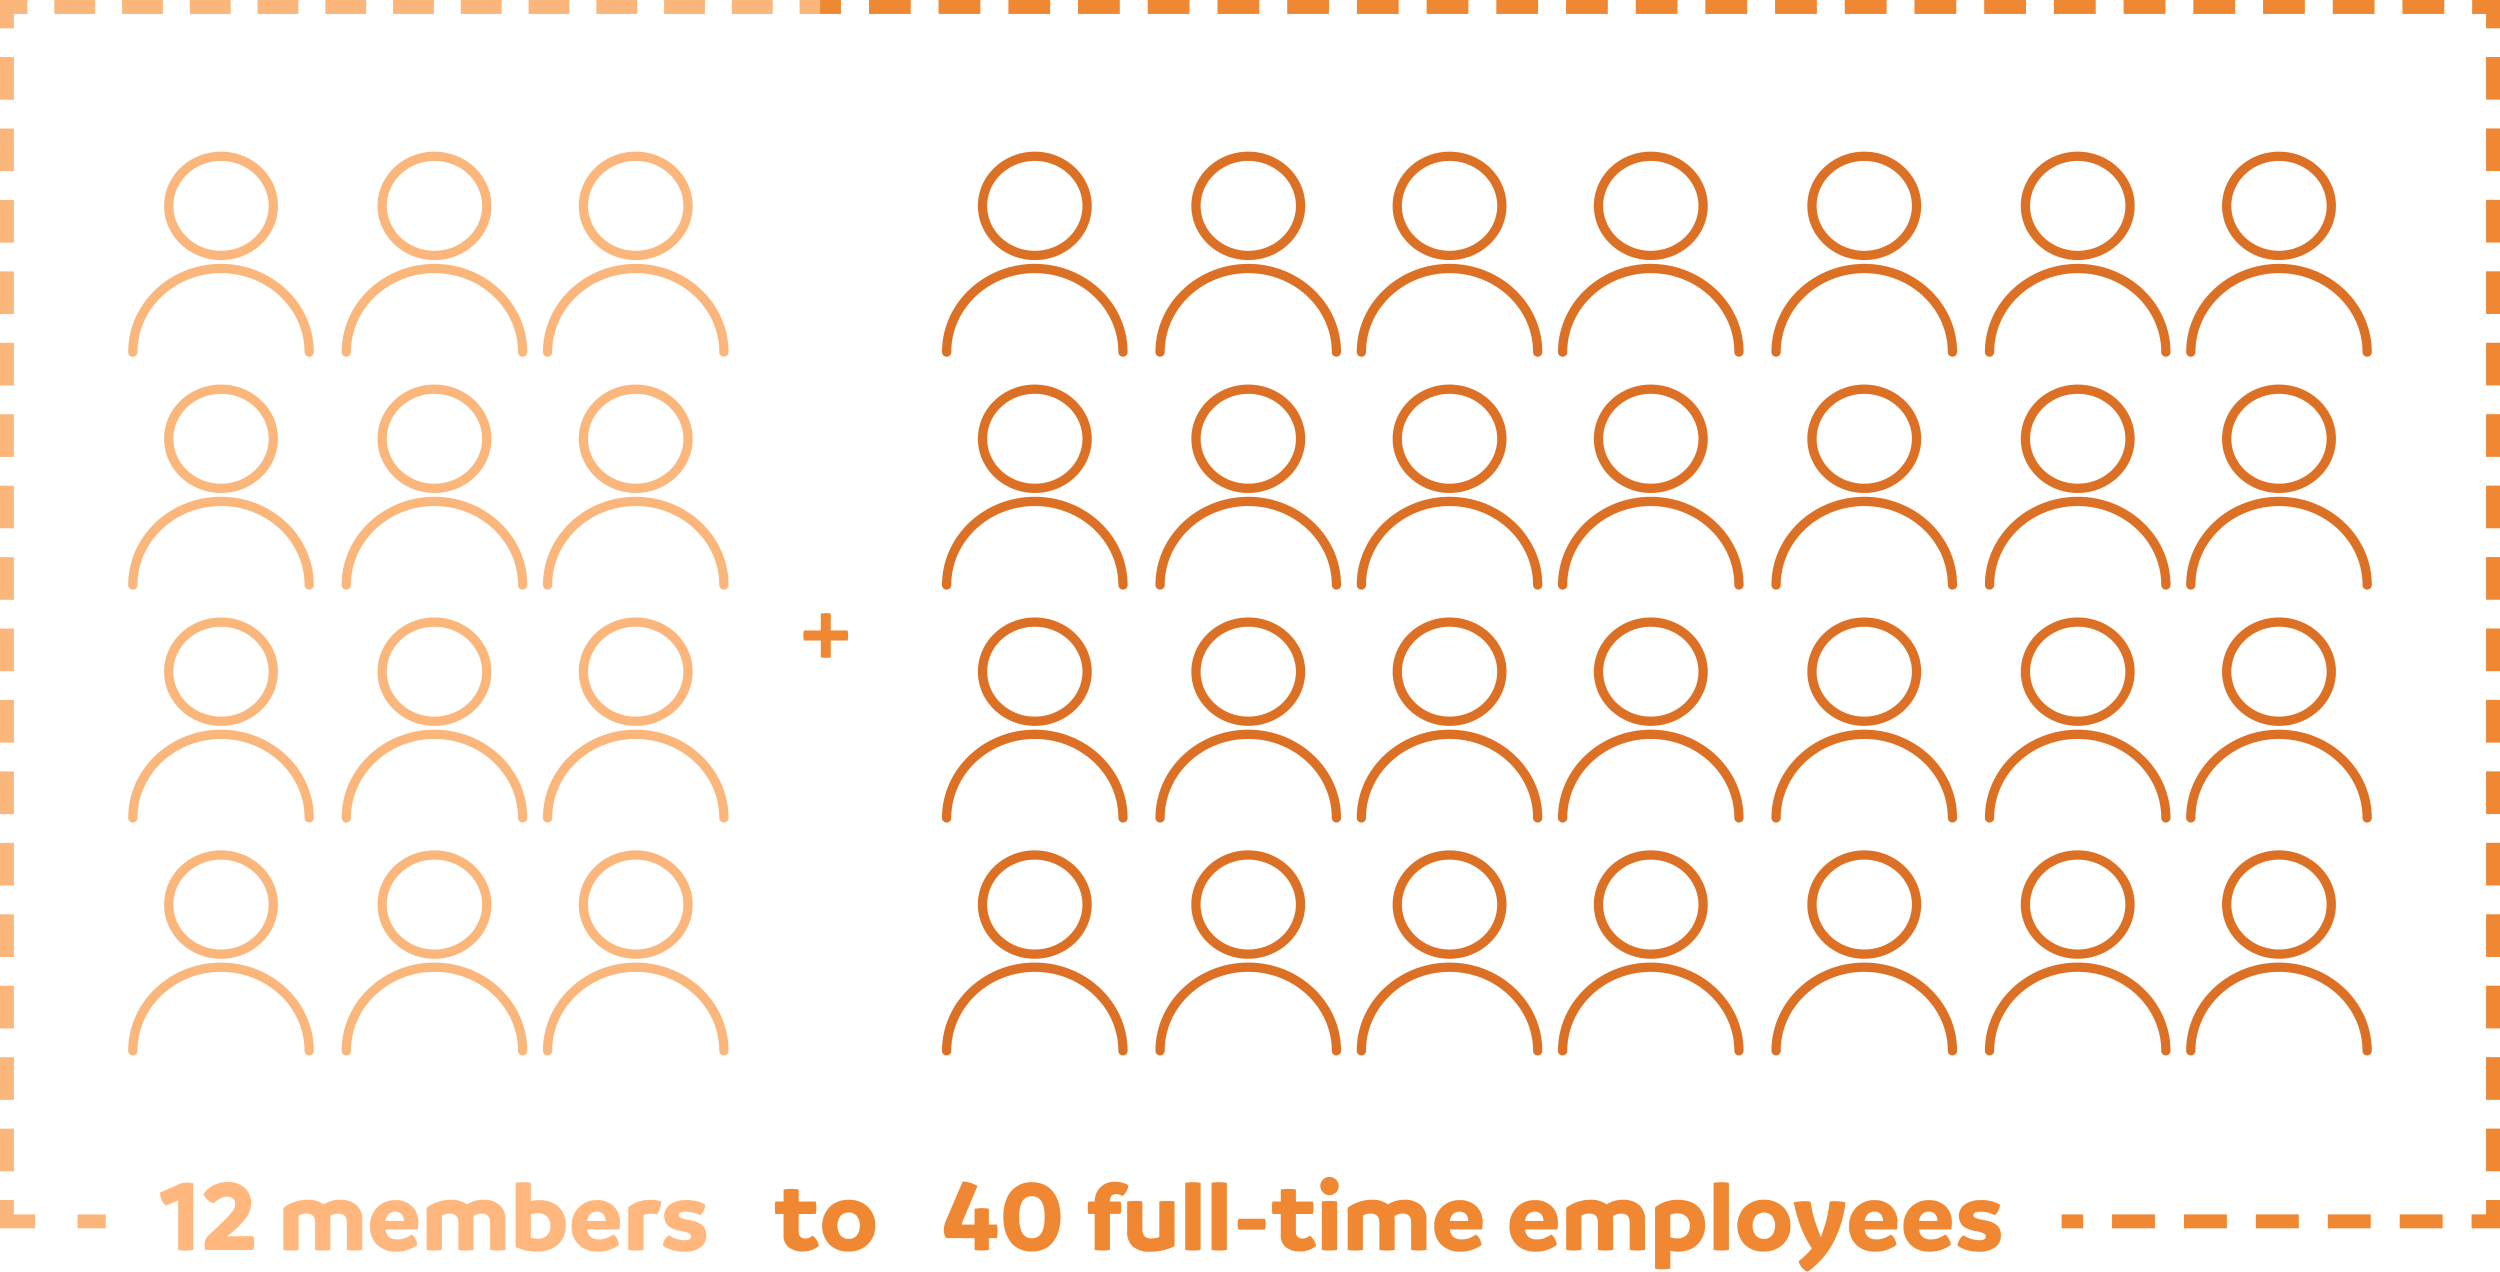 <svg id="Group_1232" data-name="Group 1232" xmlns="http://www.w3.org/2000/svg" xmlns:xlink="http://www.w3.org/1999/xlink" width="563.058" height="286.429" viewBox="0 0 563.058 286.429">
  <defs>
    <clipPath id="clip-path">
      <rect id="Rectangle_444" data-name="Rectangle 444" width="563.058" height="286.429" fill="none"/>
    </clipPath>
  </defs>
  <g id="Group_1231" data-name="Group 1231" clip-path="url(#clip-path)">
    <path id="Path_2246" data-name="Path 2246" d="M22.88,123.859a6.137,6.137,0,0,1,1.359.146v15.01a11.011,11.011,0,0,1-1.729.157,10.73,10.73,0,0,1-1.673-.157V127.867l-2.83,1.168a4.448,4.448,0,0,1-.875-1.292,3.9,3.9,0,0,1-.37-1.628l4.737-2.11a6.525,6.525,0,0,1,1.381-.146" transform="translate(19.284 142.495)" fill="#ffb77d"/>
    <path id="Path_2247" data-name="Path 2247" d="M32.506,135.99a4.632,4.632,0,0,1,.224,1.516,4.865,4.865,0,0,1-.224,1.583H21.672a5.708,5.708,0,0,1-.135-1.146,2.912,2.912,0,0,1,1.034-2.256q2.671-2.481,3.879-3.733a12.814,12.814,0,0,0,1.593-1.89,2.461,2.461,0,0,0,.387-1.282,1.643,1.643,0,0,0-.467-1.245,1.807,1.807,0,0,0-1.307-.449,3.261,3.261,0,0,0-1.593.387,7.582,7.582,0,0,0-1.482,1.105,3.393,3.393,0,0,1-2.258-2.088,6.017,6.017,0,0,1,2.234-1.953,6.835,6.835,0,0,1,3.221-.742,5.493,5.493,0,0,1,3.778,1.292,4.552,4.552,0,0,1,1.467,3.6,5.515,5.515,0,0,1-1.254,3.329,21.614,21.614,0,0,1-3.7,3.645l-.594.415.718-.069Z" transform="translate(24.532 142.424)" fill="#ffb77d"/>
    <path id="Path_2248" data-name="Path 2248" d="M42.376,125.655a5.313,5.313,0,0,1,3.772,1.213,4.194,4.194,0,0,1,1.29,3.211v6.871a11.146,11.146,0,0,1-1.729.133,10.978,10.978,0,0,1-1.727-.133v-6.118q0-2.068-1.931-2.067a3.4,3.4,0,0,0-1.843.572c.039.428.058.673.058.742v6.871a11.194,11.194,0,0,1-1.731.133,10.571,10.571,0,0,1-1.705-.133v-6.118q0-2.068-1.955-2.067a3.281,3.281,0,0,0-1.761.46v7.724a11.025,11.025,0,0,1-1.729.133,10.874,10.874,0,0,1-1.707-.133v-9.475a8.106,8.106,0,0,1,2.258-1.241,8.824,8.824,0,0,1,3.267-.578,5.7,5.7,0,0,1,3.559,1.043,6.674,6.674,0,0,1,3.615-1.043" transform="translate(34.143 144.561)" fill="#ffb77d"/>
    <path id="Path_2249" data-name="Path 2249" d="M49.631,130.7a9.737,9.737,0,0,1-.114,1.606H42.255a2.5,2.5,0,0,0,.8,1.69,2.873,2.873,0,0,0,1.882.544,4.553,4.553,0,0,0,1.677-.292,8.562,8.562,0,0,0,1.544-.809,3.162,3.162,0,0,1,.847,1.034,3.511,3.511,0,0,1,.4,1.29A7.71,7.71,0,0,1,44.58,137.3a5.866,5.866,0,0,1-4.211-1.531,5.534,5.534,0,0,1-1.617-4.217,5.762,5.762,0,0,1,1.617-4.215,5.485,5.485,0,0,1,4.086-1.645,5.2,5.2,0,0,1,3.75,1.366,4.8,4.8,0,0,1,1.426,3.641m-7.376-.325h4.131a2.284,2.284,0,0,0-.46-1.46,1.852,1.852,0,0,0-1.447-.628,2.085,2.085,0,0,0-1.527.561,2.5,2.5,0,0,0-.7,1.527" transform="translate(44.583 144.604)" fill="#ffb77d"/>
    <path id="Path_2250" data-name="Path 2250" d="M57.38,125.655a5.313,5.313,0,0,1,3.772,1.213,4.194,4.194,0,0,1,1.29,3.211v6.871a11.146,11.146,0,0,1-1.729.133,10.978,10.978,0,0,1-1.727-.133v-6.118q0-2.068-1.931-2.067a3.4,3.4,0,0,0-1.843.572c.039.428.058.673.058.742v6.871a11.194,11.194,0,0,1-1.731.133,10.571,10.571,0,0,1-1.705-.133v-6.118q0-2.068-1.955-2.067a3.281,3.281,0,0,0-1.761.46v7.724a11.025,11.025,0,0,1-1.729.133,10.874,10.874,0,0,1-1.707-.133v-9.475a8.106,8.106,0,0,1,2.258-1.241,8.824,8.824,0,0,1,3.267-.578,5.7,5.7,0,0,1,3.559,1.043,6.674,6.674,0,0,1,3.615-1.043" transform="translate(51.405 144.561)" fill="#ffb77d"/>
    <path id="Path_2251" data-name="Path 2251" d="M59.3,127.848a7.19,7.19,0,0,1,3.077.628A4.907,4.907,0,0,1,64.5,130.4a5.8,5.8,0,0,1,.791,3.1,5.6,5.6,0,0,1-1.74,4.35,6.723,6.723,0,0,1-4.716,1.589A10.3,10.3,0,0,1,54,138.379V123.953a9.026,9.026,0,0,1,1.705-.135,9.139,9.139,0,0,1,1.729.135v4.163a5.869,5.869,0,0,1,1.864-.269m-.237,8.69a2.689,2.689,0,0,0,2.049-.774,2.956,2.956,0,0,0,.735-2.122,2.905,2.905,0,0,0-.735-2.06,2.66,2.66,0,0,0-2.049-.791,4.834,4.834,0,0,0-1.628.271v5.219a5.63,5.63,0,0,0,1.628.258" transform="translate(62.126 142.448)" fill="#ffb77d"/>
    <path id="Path_2252" data-name="Path 2252" d="M70.748,130.7a10,10,0,0,1-.112,1.606H63.374a2.484,2.484,0,0,0,.8,1.69,2.873,2.873,0,0,0,1.882.544,4.561,4.561,0,0,0,1.677-.292,8.547,8.547,0,0,0,1.542-.809,3.168,3.168,0,0,1,.849,1.034,3.552,3.552,0,0,1,.4,1.29A7.719,7.719,0,0,1,65.7,137.3a5.866,5.866,0,0,1-4.211-1.531,5.536,5.536,0,0,1-1.619-4.217,5.763,5.763,0,0,1,1.619-4.215,5.484,5.484,0,0,1,4.084-1.645,5.2,5.2,0,0,1,3.753,1.366,4.8,4.8,0,0,1,1.424,3.641m-7.374-.325h4.131a2.3,2.3,0,0,0-.46-1.46,1.852,1.852,0,0,0-1.447-.628,2.081,2.081,0,0,0-1.527.561,2.489,2.489,0,0,0-.7,1.527" transform="translate(68.877 144.604)" fill="#ffb77d"/>
    <path id="Path_2253" data-name="Path 2253" d="M70.662,125.666a8.544,8.544,0,0,1,2.525.325,4.788,4.788,0,0,1-.963,2.965,5.049,5.049,0,0,0-1.314-.157,3.823,3.823,0,0,0-1.673.325v7.815a10.754,10.754,0,0,1-1.729.133,10.877,10.877,0,0,1-1.707-.133V127.35a6.935,6.935,0,0,1,1.993-1.168,7.531,7.531,0,0,1,2.869-.516" transform="translate(75.7 144.574)" fill="#ffb77d"/>
    <path id="Path_2254" data-name="Path 2254" d="M74.254,137.3a9.21,9.21,0,0,1-2.931-.421,5.865,5.865,0,0,1-1.9-.959,3.154,3.154,0,0,1,1.359-2.3,6.708,6.708,0,0,0,3.591,1.1c.944,0,1.415-.286,1.415-.865a.779.779,0,0,0-.51-.695,7.785,7.785,0,0,0-1.847-.505c-.413-.084-.772-.17-1.077-.264a6.27,6.27,0,0,1-.983-.4,3.093,3.093,0,0,1-.854-.611,2.762,2.762,0,0,1-.551-.9,3.346,3.346,0,0,1-.219-1.245,2.994,2.994,0,0,1,1.348-2.593,5.885,5.885,0,0,1,3.458-.944,8.245,8.245,0,0,1,4.434,1.011,3.421,3.421,0,0,1-1.189,2.391,6.772,6.772,0,0,0-1.467-.574,6.523,6.523,0,0,0-1.733-.234q-1.584,0-1.583.785a.663.663,0,0,0,.443.617,8.163,8.163,0,0,0,1.757.46,11.346,11.346,0,0,1,1.548.372,5.267,5.267,0,0,1,1.241.6,2.438,2.438,0,0,1,.892,1,3.338,3.338,0,0,1,.3,1.475,3.238,3.238,0,0,1-1.29,2.718,5.92,5.92,0,0,1-3.66.987" transform="translate(79.872 144.604)" fill="#ffb77d"/>
    <path id="Path_2255" data-name="Path 2255" d="M89.625,135.043a2.9,2.9,0,0,1,.927.983,3.266,3.266,0,0,1,.5,1.363,5.572,5.572,0,0,1-3.535,1.224,5.135,5.135,0,0,1-3.2-.91,3.312,3.312,0,0,1-1.2-2.817V130.17H81.262a8.85,8.85,0,0,1,0-2.806h1.862v-2.705a11.823,11.823,0,0,1,1.742-.146,9.911,9.911,0,0,1,1.66.146v2.705h3.817a6.781,6.781,0,0,1,.157,1.359,8,8,0,0,1-.157,1.447H86.526v3.862a1.729,1.729,0,0,0,.394,1.28,1.64,1.64,0,0,0,1.189.383,2.285,2.285,0,0,0,1.516-.652" transform="translate(93.36 143.246)" fill="#f08732"/>
    <path id="Path_2256" data-name="Path 2256" d="M92.065,137.32a6,6,0,0,1-4.305-1.572,6.206,6.206,0,0,1,.034-8.477,5.983,5.983,0,0,1,4.316-1.615,5.92,5.92,0,0,1,4.288,1.6,5.636,5.636,0,0,1,1.662,4.245,5.553,5.553,0,0,1-1.684,4.2,5.988,5.988,0,0,1-4.312,1.611m-1.847-3.66a2.316,2.316,0,0,0,1.871.809,2.28,2.28,0,0,0,1.856-.809,3.837,3.837,0,0,0,0-4.329,2.288,2.288,0,0,0-1.856-.8,2.316,2.316,0,0,0-1.871.809,3.786,3.786,0,0,0,0,4.322" transform="translate(99.059 144.562)" fill="#f08732"/>
    <path id="Path_2257" data-name="Path 2257" d="M94.238,69.246a6.787,6.787,0,0,1-.125,1.133H90.32v3.8a6.7,6.7,0,0,1-1.123.112,6.537,6.537,0,0,1-1.123-.112v-3.8H84.258a5.162,5.162,0,0,1,0-2.256h3.817v-3.8a5.691,5.691,0,0,1,2.245,0v3.8h3.793a6.772,6.772,0,0,1,.125,1.123" transform="translate(96.792 73.878)" fill="#f08732"/>
    <path id="Path_2258" data-name="Path 2258" d="M110.952,134.949a7.48,7.48,0,0,1-.157,1.561H109v2.649a8.893,8.893,0,0,1-1.514.135,11,11,0,0,1-1.707-.135V136.51H99.389a3.327,3.327,0,0,1-.544-1.826,6.2,6.2,0,0,1,.544-2.26l3.727-8.69a7.427,7.427,0,0,1,3.312,1.032l-3.267,7.77a2.619,2.619,0,0,0-.258.92h2.873V129.9a11.162,11.162,0,0,1,1.707-.146A8.714,8.714,0,0,1,109,129.9v3.559h1.821a8.357,8.357,0,0,1,.133,1.492" transform="translate(113.717 142.351)" fill="#f08732"/>
    <path id="Path_2259" data-name="Path 2259" d="M111.514,139.436a6.519,6.519,0,0,1-2.824-.589,5.294,5.294,0,0,1-2.021-1.645,7.685,7.685,0,0,1-1.185-2.475,11.4,11.4,0,0,1-.4-3.116,10.532,10.532,0,0,1,.714-4.019,5.888,5.888,0,0,1,5.72-3.774,6.407,6.407,0,0,1,2.824.6,5.393,5.393,0,0,1,2.026,1.667,7.712,7.712,0,0,1,1.191,2.471,11.79,11.79,0,0,1-.013,6.17,7.6,7.6,0,0,1-1.211,2.475,5.435,5.435,0,0,1-2.034,1.645,6.4,6.4,0,0,1-2.783.589m0-2.987q2.874,0,2.873-4.839,0-4.639-2.873-4.636t-2.873,4.636q0,4.838,2.873,4.839" transform="translate(120.891 142.447)" fill="#f08732"/>
    <path id="Path_2260" data-name="Path 2260" d="M120.109,123.776a5.344,5.344,0,0,1,2.963.785,3.163,3.163,0,0,1-.443,1.366,3.356,3.356,0,0,1-.892,1.049,2.364,2.364,0,0,0-1.391-.417c-.953,0-1.426.505-1.426,1.518v.133h2.391a7.12,7.12,0,0,1,.157,1.4,6.682,6.682,0,0,1-.157,1.381H118.92v8.116a10.459,10.459,0,0,1-1.684.136,11.728,11.728,0,0,1-1.753-.136V131h-1.426a6.487,6.487,0,0,1-.133-1.359,7.283,7.283,0,0,1,.133-1.426H115.5a4.285,4.285,0,0,1,4.6-4.434" transform="translate(131.065 142.4)" fill="#f08732"/>
    <path id="Path_2261" data-name="Path 2261" d="M127,125.776a9.343,9.343,0,0,1,1.729.133v10.028a10.222,10.222,0,0,1-2.273.875,11.912,11.912,0,0,1-3.161.391,5.75,5.75,0,0,1-3.974-1.161,4.215,4.215,0,0,1-1.269-3.273v-6.86a9.359,9.359,0,0,1,1.729-.133,8.937,8.937,0,0,1,1.7.133v6.1a2.551,2.551,0,0,0,.454,1.69,2.111,2.111,0,0,0,1.645.523,4.047,4.047,0,0,0,1.718-.348v-7.961a9.2,9.2,0,0,1,1.705-.133" transform="translate(135.81 144.701)" fill="#f08732"/>
    <path id="Path_2262" data-name="Path 2262" d="M125.876,139.2a11.774,11.774,0,0,1-1.74-.133V123.953a8.257,8.257,0,0,1,1.673-.135,9.753,9.753,0,0,1,1.772.135v15.111a10.274,10.274,0,0,1-1.705.133" transform="translate(142.814 142.448)" fill="#f08732"/>
    <path id="Path_2263" data-name="Path 2263" d="M128.632,139.2a11.775,11.775,0,0,1-1.74-.133V123.953a8.257,8.257,0,0,1,1.673-.135,9.754,9.754,0,0,1,1.772.135v15.111a10.274,10.274,0,0,1-1.705.133" transform="translate(145.984 142.448)" fill="#f08732"/>
    <path id="Path_2264" data-name="Path 2264" d="M129.813,130.1a3.305,3.305,0,0,1-.191-1.189,3.941,3.941,0,0,1,.191-1.269h5.972a4.264,4.264,0,0,1,.168,1.245,4.144,4.144,0,0,1-.168,1.213Z" transform="translate(149.125 146.851)" fill="#f08732"/>
    <path id="Path_2265" data-name="Path 2265" d="M141.7,135.043a2.914,2.914,0,0,1,.927.983,3.3,3.3,0,0,1,.5,1.363,5.572,5.572,0,0,1-3.535,1.224,5.127,5.127,0,0,1-3.2-.91,3.307,3.307,0,0,1-1.2-2.817V130.17h-1.864a8.852,8.852,0,0,1,0-2.806H135.2v-2.705a11.82,11.82,0,0,1,1.74-.146,9.936,9.936,0,0,1,1.662.146v2.705h3.817a6.776,6.776,0,0,1,.157,1.359,8,8,0,0,1-.157,1.447H138.6v3.862a1.729,1.729,0,0,0,.391,1.28,1.646,1.646,0,0,0,1.191.383,2.293,2.293,0,0,0,1.516-.652" transform="translate(153.263 143.246)" fill="#f08732"/>
    <path id="Path_2266" data-name="Path 2266" d="M141.805,126.761a2.067,2.067,0,0,1-3.522-1.452,1.961,1.961,0,0,1,.6-1.443,2.069,2.069,0,0,1,2.918,0,1.935,1.935,0,0,1,.619,1.443,1.97,1.97,0,0,1-.619,1.452m-1.48,13.075a11.211,11.211,0,0,1-1.7-.133V128.8a8.937,8.937,0,0,1,1.7-.133,9.725,9.725,0,0,1,1.729.133v10.9a11,11,0,0,1-1.729.133" transform="translate(159.089 141.811)" fill="#f08732"/>
    <path id="Path_2267" data-name="Path 2267" d="M153.839,125.655a5.319,5.319,0,0,1,3.774,1.213,4.2,4.2,0,0,1,1.288,3.211v6.871a11.118,11.118,0,0,1-1.727.133,11.005,11.005,0,0,1-1.729-.133v-6.118q0-2.068-1.931-2.067a3.392,3.392,0,0,0-1.841.572c.037.428.056.673.056.742v6.871a11.166,11.166,0,0,1-1.729.133,10.6,10.6,0,0,1-1.707-.133v-6.118q0-2.068-1.953-2.067a3.289,3.289,0,0,0-1.763.46v7.724a10.978,10.978,0,0,1-1.727.133,10.853,10.853,0,0,1-1.707-.133v-9.475a8.074,8.074,0,0,1,2.258-1.241,8.8,8.8,0,0,1,3.264-.578,5.686,5.686,0,0,1,3.559,1.043,6.679,6.679,0,0,1,3.615-1.043" transform="translate(162.38 144.561)" fill="#f08732"/>
    <path id="Path_2268" data-name="Path 2268" d="M161.1,130.7a9.982,9.982,0,0,1-.114,1.606h-7.264a2.513,2.513,0,0,0,.8,1.69,2.867,2.867,0,0,0,1.88.544,4.545,4.545,0,0,0,1.677-.292,8.563,8.563,0,0,0,1.544-.809,3.2,3.2,0,0,1,.849,1.034,3.548,3.548,0,0,1,.4,1.29,7.706,7.706,0,0,1-4.828,1.538,5.869,5.869,0,0,1-4.211-1.531,5.534,5.534,0,0,1-1.617-4.217,5.762,5.762,0,0,1,1.617-4.215,5.489,5.489,0,0,1,4.086-1.645,5.207,5.207,0,0,1,3.753,1.366A4.808,4.808,0,0,1,161.1,130.7m-7.378-.325h4.133a2.284,2.284,0,0,0-.46-1.46,1.861,1.861,0,0,0-1.449-.628,2.088,2.088,0,0,0-1.527.561,2.513,2.513,0,0,0-.7,1.527" transform="translate(172.818 144.604)" fill="#f08732"/>
    <path id="Path_2269" data-name="Path 2269" d="M168.981,130.7a9.979,9.979,0,0,1-.114,1.606H161.6a2.513,2.513,0,0,0,.8,1.69,2.867,2.867,0,0,0,1.88.544,4.545,4.545,0,0,0,1.677-.292,8.561,8.561,0,0,0,1.544-.809,3.2,3.2,0,0,1,.849,1.034,3.548,3.548,0,0,1,.4,1.29,7.706,7.706,0,0,1-4.828,1.538,5.869,5.869,0,0,1-4.211-1.531,5.534,5.534,0,0,1-1.617-4.217,5.762,5.762,0,0,1,1.617-4.215,5.489,5.489,0,0,1,4.086-1.645,5.206,5.206,0,0,1,3.753,1.366,4.808,4.808,0,0,1,1.426,3.641m-7.378-.325h4.133a2.284,2.284,0,0,0-.46-1.46,1.86,1.86,0,0,0-1.449-.628,2.088,2.088,0,0,0-1.527.561,2.513,2.513,0,0,0-.7,1.527" transform="translate(181.888 144.604)" fill="#f08732"/>
    <path id="Path_2270" data-name="Path 2270" d="M176.727,125.655a5.319,5.319,0,0,1,3.774,1.213,4.2,4.2,0,0,1,1.288,3.211v6.871a11.118,11.118,0,0,1-1.727.133,11,11,0,0,1-1.729-.133v-6.118q0-2.068-1.931-2.067a3.392,3.392,0,0,0-1.841.572c.037.428.056.673.056.742v6.871a11.166,11.166,0,0,1-1.729.133,10.6,10.6,0,0,1-1.707-.133v-6.118q0-2.068-1.953-2.067a3.289,3.289,0,0,0-1.763.46v7.724a10.979,10.979,0,0,1-1.727.133,10.853,10.853,0,0,1-1.707-.133v-9.475a8.074,8.074,0,0,1,2.258-1.241,8.8,8.8,0,0,1,3.264-.578,5.686,5.686,0,0,1,3.559,1.043,6.679,6.679,0,0,1,3.615-1.043" transform="translate(188.711 144.561)" fill="#f08732"/>
    <path id="Path_2271" data-name="Path 2271" d="M178.56,125.655a7.66,7.66,0,0,1,2.4.359,5.593,5.593,0,0,1,1.91,1.06,4.7,4.7,0,0,1,1.277,1.815,6.56,6.56,0,0,1,.46,2.538,5.982,5.982,0,0,1-.826,3.159,5.394,5.394,0,0,1-2.17,2.06,6.409,6.409,0,0,1-2.987.7,7.563,7.563,0,0,1-1.852-.213v4.051a11.022,11.022,0,0,1-1.729.135,10.873,10.873,0,0,1-1.707-.135V127.362a8.179,8.179,0,0,1,5.221-1.707m-.2,8.7a2.7,2.7,0,0,0,2.043-.735,2.846,2.846,0,0,0,.763-2.116,2.686,2.686,0,0,0-.776-2.049,2.886,2.886,0,0,0-2.075-.735,4.074,4.074,0,0,0-1.538.292v5.064a3.885,3.885,0,0,0,1.583.28" transform="translate(199.42 144.561)" fill="#f08732"/>
    <path id="Path_2272" data-name="Path 2272" d="M181.21,139.2a11.825,11.825,0,0,1-1.742-.133V123.953a8.309,8.309,0,0,1,1.675-.135,9.8,9.8,0,0,1,1.774.135v15.111a10.32,10.32,0,0,1-1.707.133" transform="translate(206.471 142.448)" fill="#f08732"/>
    <path id="Path_2273" data-name="Path 2273" d="M187.915,137.32a6,6,0,0,1-4.305-1.572,6.206,6.206,0,0,1,.034-8.477,5.992,5.992,0,0,1,4.318-1.615,5.924,5.924,0,0,1,4.288,1.6,5.635,5.635,0,0,1,1.66,4.245,5.545,5.545,0,0,1-1.684,4.2,5.984,5.984,0,0,1-4.312,1.611m-1.845-3.66a2.312,2.312,0,0,0,1.869.809,2.281,2.281,0,0,0,1.858-.809,3.837,3.837,0,0,0,0-4.329,2.558,2.558,0,0,0-3.727.006,3.777,3.777,0,0,0,0,4.322" transform="translate(209.331 144.562)" fill="#f08732"/>
    <path id="Path_2274" data-name="Path 2274" d="M197.321,125.807a8.914,8.914,0,0,1,2.211.28,25.671,25.671,0,0,1-3.424,10.206,19.035,19.035,0,0,1-5.107,5.4,2.789,2.789,0,0,1-1.269-.91,4.278,4.278,0,0,1-.776-1.458,15.829,15.829,0,0,0,2.987-2.9,25.8,25.8,0,0,1-2.5-4.834,38.741,38.741,0,0,1-1.587-5.529,12.282,12.282,0,0,1,3.783-.191,31.467,31.467,0,0,0,2.122,7.432c.043.105.09.23.133.372s.075.232.09.269a3.743,3.743,0,0,1,.191-.641,29.089,29.089,0,0,0,1.785-7.432,13.1,13.1,0,0,1,1.359-.067" transform="translate(216.122 144.736)" fill="#f08732"/>
    <path id="Path_2275" data-name="Path 2275" d="M204.546,130.7a9.975,9.975,0,0,1-.114,1.606h-7.264a2.513,2.513,0,0,0,.8,1.69,2.867,2.867,0,0,0,1.88.544,4.545,4.545,0,0,0,1.677-.292,8.563,8.563,0,0,0,1.544-.809,3.2,3.2,0,0,1,.849,1.034,3.547,3.547,0,0,1,.4,1.29,7.706,7.706,0,0,1-4.828,1.538,5.869,5.869,0,0,1-4.211-1.531,5.534,5.534,0,0,1-1.617-4.217,5.762,5.762,0,0,1,1.617-4.215,5.489,5.489,0,0,1,4.086-1.645,5.207,5.207,0,0,1,3.753,1.366,4.808,4.808,0,0,1,1.426,3.641m-7.378-.325H201.3a2.284,2.284,0,0,0-.46-1.46,1.86,1.86,0,0,0-1.449-.628,2.088,2.088,0,0,0-1.527.561,2.513,2.513,0,0,0-.7,1.527" transform="translate(222.804 144.604)" fill="#f08732"/>
    <path id="Path_2276" data-name="Path 2276" d="M210.242,130.7a9.975,9.975,0,0,1-.114,1.606h-7.264a2.513,2.513,0,0,0,.8,1.69,2.867,2.867,0,0,0,1.88.544,4.545,4.545,0,0,0,1.677-.292,8.563,8.563,0,0,0,1.544-.809,3.2,3.2,0,0,1,.849,1.034,3.547,3.547,0,0,1,.4,1.29,7.706,7.706,0,0,1-4.828,1.538,5.869,5.869,0,0,1-4.211-1.531,5.534,5.534,0,0,1-1.617-4.217,5.762,5.762,0,0,1,1.617-4.215,5.489,5.489,0,0,1,4.086-1.645,5.206,5.206,0,0,1,3.753,1.366,4.808,4.808,0,0,1,1.426,3.641m-7.378-.325H207a2.284,2.284,0,0,0-.46-1.46,1.861,1.861,0,0,0-1.449-.628,2.088,2.088,0,0,0-1.527.561,2.514,2.514,0,0,0-.7,1.527" transform="translate(229.357 144.604)" fill="#f08732"/>
    <path id="Path_2277" data-name="Path 2277" d="M209.842,137.3a9.187,9.187,0,0,1-2.929-.421,5.819,5.819,0,0,1-1.9-.959,3.154,3.154,0,0,1,1.359-2.3,6.7,6.7,0,0,0,3.591,1.1c.942,0,1.415-.286,1.415-.865a.779.779,0,0,0-.51-.695,7.843,7.843,0,0,0-1.849-.505c-.411-.084-.77-.17-1.077-.264a6.352,6.352,0,0,1-.983-.4,3.049,3.049,0,0,1-.852-.611,2.726,2.726,0,0,1-.551-.9,3.3,3.3,0,0,1-.219-1.245,3,3,0,0,1,1.346-2.593,5.892,5.892,0,0,1,3.46-.944,8.242,8.242,0,0,1,4.432,1.011,3.421,3.421,0,0,1-1.189,2.391,6.8,6.8,0,0,0-1.464-.574,6.539,6.539,0,0,0-1.735-.234c-1.054,0-1.583.262-1.583.785a.666.666,0,0,0,.445.617,8.1,8.1,0,0,0,1.755.46,11.384,11.384,0,0,1,1.55.372,5.267,5.267,0,0,1,1.241.6,2.453,2.453,0,0,1,.892,1,3.338,3.338,0,0,1,.3,1.475,3.234,3.234,0,0,1-1.292,2.718,5.92,5.92,0,0,1-3.66.987" transform="translate(235.863 144.604)" fill="#f08732"/>
    <path id="Path_2278" data-name="Path 2278" d="M54.187,62.068a1.043,1.043,0,0,1-1.045-1.043c0-9.8-8.438-17.778-18.81-17.778S15.517,51.222,15.517,61.026a1.045,1.045,0,0,1-2.09,0c0-10.957,9.378-19.868,20.9-19.868s20.9,8.912,20.9,19.868a1.044,1.044,0,0,1-1.045,1.043M34.329,40.3c-7.071,0-12.821-5.475-12.821-12.206s5.75-12.21,12.821-12.21,12.823,5.477,12.823,12.21S41.4,40.3,34.329,40.3m0-22.326c-5.916,0-10.731,4.54-10.731,10.12s4.815,10.118,10.731,10.118,10.733-4.54,10.733-10.118-4.815-10.12-10.733-10.12" transform="translate(15.447 18.273)" fill="#fbb67c"/>
    <path id="Path_2279" data-name="Path 2279" d="M139.418,62.068a1.043,1.043,0,0,1-1.043-1.043c0-9.8-8.441-17.778-18.812-17.778s-18.814,7.974-18.814,17.778a1.045,1.045,0,0,1-2.09,0c0-10.957,9.378-19.868,20.9-19.868s20.9,8.912,20.9,19.868a1.043,1.043,0,0,1-1.045,1.043M119.561,40.3c-7.069,0-12.819-5.475-12.819-12.206s5.75-12.21,12.819-12.21,12.823,5.477,12.823,12.21S126.631,40.3,119.561,40.3m0-22.326c-5.916,0-10.731,4.54-10.731,10.12s4.815,10.118,10.731,10.118,10.733-4.54,10.733-10.118-4.815-10.12-10.733-10.12" transform="translate(113.502 18.273)" fill="#dc7126"/>
    <path id="Path_2280" data-name="Path 2280" d="M226.288,62.068a1.044,1.044,0,0,1-1.043-1.043c0-9.8-8.438-17.778-18.81-17.778S187.62,51.222,187.62,61.026a1.046,1.046,0,0,1-2.092,0c0-10.957,9.38-19.868,20.907-19.868s20.9,8.912,20.9,19.868a1.044,1.044,0,0,1-1.047,1.043M206.433,40.3c-7.069,0-12.823-5.475-12.823-12.206s5.755-12.21,12.823-12.21,12.823,5.477,12.823,12.21S213.5,40.3,206.433,40.3m0-22.326c-5.918,0-10.729,4.54-10.729,10.12s4.811,10.118,10.729,10.118,10.731-4.54,10.731-10.118-4.813-10.12-10.731-10.12" transform="translate(213.443 18.273)" fill="#dc7126"/>
    <path id="Path_2281" data-name="Path 2281" d="M54.187,86.461a1.043,1.043,0,0,1-1.045-1.043c0-9.8-8.438-17.778-18.81-17.778S15.517,75.615,15.517,85.419a1.045,1.045,0,0,1-2.09,0c0-10.957,9.378-19.868,20.9-19.868s20.9,8.912,20.9,19.868a1.044,1.044,0,0,1-1.045,1.043M34.329,64.692c-7.071,0-12.821-5.477-12.821-12.208s5.75-12.208,12.821-12.208,12.823,5.477,12.823,12.208S41.4,64.692,34.329,64.692m0-22.326c-5.916,0-10.731,4.54-10.731,10.118S28.414,62.6,34.329,62.6s10.733-4.54,10.733-10.12S40.248,42.366,34.329,42.366" transform="translate(15.447 46.336)" fill="#fbb67c"/>
    <path id="Path_2282" data-name="Path 2282" d="M139.418,86.461a1.043,1.043,0,0,1-1.043-1.043c0-9.8-8.441-17.778-18.812-17.778s-18.814,7.974-18.814,17.778a1.045,1.045,0,0,1-2.09,0c0-10.957,9.378-19.868,20.9-19.868s20.9,8.912,20.9,19.868a1.043,1.043,0,0,1-1.045,1.043M119.561,64.692c-7.069,0-12.819-5.477-12.819-12.208s5.75-12.208,12.819-12.208,12.823,5.477,12.823,12.208-5.752,12.208-12.823,12.208m0-22.326c-5.916,0-10.731,4.54-10.731,10.118s4.815,10.12,10.731,10.12,10.733-4.54,10.733-10.12-4.815-10.118-10.733-10.118" transform="translate(113.502 46.336)" fill="#dc7126"/>
    <path id="Path_2283" data-name="Path 2283" d="M226.288,86.461a1.044,1.044,0,0,1-1.043-1.043c0-9.8-8.438-17.778-18.81-17.778S187.62,75.615,187.62,85.419a1.046,1.046,0,0,1-2.092,0c0-10.957,9.38-19.868,20.907-19.868s20.9,8.912,20.9,19.868a1.044,1.044,0,0,1-1.047,1.043M206.433,64.692c-7.069,0-12.823-5.477-12.823-12.208s5.755-12.208,12.823-12.208,12.823,5.477,12.823,12.208S213.5,64.692,206.433,64.692m0-22.326c-5.918,0-10.729,4.54-10.729,10.118s4.811,10.12,10.729,10.12,10.731-4.54,10.731-10.12-4.813-10.118-10.731-10.118" transform="translate(213.443 46.336)" fill="#dc7126"/>
    <path id="Path_2284" data-name="Path 2284" d="M54.187,110.854a1.043,1.043,0,0,1-1.045-1.043c0-9.8-8.438-17.778-18.81-17.778s-18.814,7.974-18.814,17.778a1.045,1.045,0,0,1-2.09,0c0-10.957,9.378-19.868,20.9-19.868s20.9,8.912,20.9,19.868a1.044,1.044,0,0,1-1.045,1.043M34.329,89.085c-7.071,0-12.821-5.475-12.821-12.206s5.75-12.21,12.821-12.21,12.823,5.477,12.823,12.21S41.4,89.085,34.329,89.085m0-22.326c-5.916,0-10.731,4.54-10.731,10.12S28.414,87,34.329,87s10.733-4.54,10.733-10.118-4.815-10.12-10.733-10.12" transform="translate(15.447 74.399)" fill="#fbb67c"/>
    <path id="Path_2285" data-name="Path 2285" d="M139.418,110.854a1.043,1.043,0,0,1-1.043-1.043c0-9.8-8.441-17.778-18.812-17.778s-18.814,7.974-18.814,17.778a1.045,1.045,0,0,1-2.09,0c0-10.957,9.378-19.868,20.9-19.868s20.9,8.912,20.9,19.868a1.043,1.043,0,0,1-1.045,1.043M119.561,89.085c-7.069,0-12.819-5.475-12.819-12.206s5.75-12.21,12.819-12.21,12.823,5.477,12.823,12.21-5.752,12.206-12.823,12.206m0-22.326c-5.916,0-10.731,4.54-10.731,10.12S113.645,87,119.561,87s10.733-4.54,10.733-10.118-4.815-10.12-10.733-10.12" transform="translate(113.502 74.399)" fill="#dc7126"/>
    <path id="Path_2286" data-name="Path 2286" d="M226.288,110.854a1.044,1.044,0,0,1-1.043-1.043c0-9.8-8.438-17.778-18.81-17.778s-18.814,7.974-18.814,17.778a1.046,1.046,0,0,1-2.092,0c0-10.957,9.38-19.868,20.907-19.868s20.9,8.912,20.9,19.868a1.043,1.043,0,0,1-1.047,1.043M206.433,89.085c-7.069,0-12.823-5.475-12.823-12.206s5.755-12.21,12.823-12.21,12.823,5.477,12.823,12.21S213.5,89.085,206.433,89.085m0-22.326c-5.918,0-10.729,4.54-10.729,10.12S200.515,87,206.433,87s10.731-4.54,10.731-10.118-4.813-10.12-10.731-10.12" transform="translate(213.443 74.399)" fill="#dc7126"/>
    <path id="Path_2287" data-name="Path 2287" d="M54.187,135.247a1.043,1.043,0,0,1-1.045-1.043c0-9.8-8.438-17.778-18.81-17.778S15.517,124.4,15.517,134.2a1.045,1.045,0,0,1-2.09,0c0-10.957,9.378-19.868,20.9-19.868s20.9,8.912,20.9,19.868a1.044,1.044,0,0,1-1.045,1.043M34.329,113.478c-7.071,0-12.821-5.477-12.821-12.208s5.75-12.208,12.821-12.208,12.823,5.477,12.823,12.208S41.4,113.478,34.329,113.478m0-22.326c-5.916,0-10.731,4.54-10.731,10.118s4.815,10.12,10.731,10.12,10.733-4.54,10.733-10.12S40.248,91.152,34.329,91.152" transform="translate(15.447 102.462)" fill="#fbb67c"/>
    <path id="Path_2288" data-name="Path 2288" d="M139.418,135.247a1.043,1.043,0,0,1-1.043-1.043c0-9.8-8.441-17.778-18.812-17.778S100.748,124.4,100.748,134.2a1.045,1.045,0,0,1-2.09,0c0-10.957,9.378-19.868,20.9-19.868s20.9,8.912,20.9,19.868a1.043,1.043,0,0,1-1.045,1.043m-19.857-21.769c-7.069,0-12.819-5.477-12.819-12.208s5.75-12.208,12.819-12.208,12.823,5.477,12.823,12.208-5.752,12.208-12.823,12.208m0-22.326c-5.916,0-10.731,4.54-10.731,10.118s4.815,10.12,10.731,10.12,10.733-4.54,10.733-10.12-4.815-10.118-10.733-10.118" transform="translate(113.502 102.462)" fill="#dc7126"/>
    <path id="Path_2289" data-name="Path 2289" d="M226.288,135.247a1.044,1.044,0,0,1-1.043-1.043c0-9.8-8.438-17.778-18.81-17.778S187.62,124.4,187.62,134.2a1.046,1.046,0,0,1-2.092,0c0-10.957,9.38-19.868,20.907-19.868s20.9,8.912,20.9,19.868a1.044,1.044,0,0,1-1.047,1.043m-19.855-21.769c-7.069,0-12.823-5.477-12.823-12.208s5.755-12.208,12.823-12.208,12.823,5.477,12.823,12.208-5.755,12.208-12.823,12.208m0-22.326c-5.918,0-10.729,4.54-10.729,10.118s4.811,10.12,10.729,10.12,10.731-4.54,10.731-10.12-4.813-10.118-10.731-10.118" transform="translate(213.443 102.462)" fill="#dc7126"/>
    <path id="Path_2290" data-name="Path 2290" d="M97.622,62.068a1.043,1.043,0,0,1-1.045-1.043c0-9.8-8.438-17.778-18.81-17.778S58.952,51.222,58.952,61.026a1.045,1.045,0,0,1-2.09,0c0-10.957,9.378-19.868,20.9-19.868s20.9,8.912,20.9,19.868a1.044,1.044,0,0,1-1.045,1.043M77.764,40.3c-7.071,0-12.821-5.475-12.821-12.206s5.75-12.21,12.821-12.21,12.823,5.477,12.823,12.21S84.835,40.3,77.764,40.3m0-22.326c-5.916,0-10.731,4.54-10.731,10.12s4.815,10.118,10.731,10.118S88.5,33.672,88.5,28.093s-4.815-10.12-10.733-10.12" transform="translate(65.418 18.273)" fill="#fbb67c"/>
    <path id="Path_2291" data-name="Path 2291" d="M203.932,62.068a1.044,1.044,0,0,1-1.045-1.043c0-9.8-8.438-17.778-18.81-17.778s-18.812,7.974-18.812,17.778a1.046,1.046,0,0,1-2.092,0c0-10.957,9.38-19.868,20.9-19.868s20.9,8.912,20.9,19.868a1.045,1.045,0,0,1-1.047,1.043M184.075,40.3c-7.069,0-12.821-5.475-12.821-12.206s5.752-12.21,12.821-12.21S196.9,21.36,196.9,28.093,191.145,40.3,184.075,40.3m0-22.326c-5.916,0-10.729,4.54-10.729,10.12s4.813,10.118,10.729,10.118,10.733-4.54,10.733-10.118-4.815-10.12-10.733-10.12" transform="translate(187.723 18.273)" fill="#dc7126"/>
    <path id="Path_2292" data-name="Path 2292" d="M182.853,62.068a1.044,1.044,0,0,1-1.045-1.043c0-9.8-8.438-17.778-18.81-17.778s-18.812,7.974-18.812,17.778a1.046,1.046,0,0,1-2.092,0c0-10.957,9.38-19.868,20.9-19.868s20.9,8.912,20.9,19.868a1.045,1.045,0,0,1-1.047,1.043M163,40.3c-7.069,0-12.821-5.475-12.821-12.206s5.753-12.21,12.821-12.21,12.825,5.477,12.825,12.21S170.066,40.3,163,40.3m0-22.326c-5.916,0-10.729,4.54-10.729,10.12S157.08,38.211,163,38.211s10.733-4.54,10.733-10.118S168.914,17.973,163,17.973" transform="translate(163.473 18.273)" fill="#dc7126"/>
    <path id="Path_2293" data-name="Path 2293" d="M269.723,62.068a1.044,1.044,0,0,1-1.045-1.043c0-9.8-8.436-17.778-18.808-17.778s-18.814,7.974-18.814,17.778a1.046,1.046,0,0,1-2.092,0c0-10.957,9.38-19.868,20.907-19.868s20.9,8.912,20.9,19.868a1.045,1.045,0,0,1-1.047,1.043M249.868,40.3c-7.071,0-12.823-5.475-12.823-12.206s5.753-12.21,12.823-12.21,12.823,5.477,12.823,12.21S256.938,40.3,249.868,40.3m0-22.326c-5.918,0-10.731,4.54-10.731,10.12s4.813,10.118,10.731,10.118S260.6,33.672,260.6,28.093s-4.813-10.12-10.731-10.12" transform="translate(263.413 18.273)" fill="#dc7126"/>
    <path id="Path_2294" data-name="Path 2294" d="M97.622,86.461a1.043,1.043,0,0,1-1.045-1.043c0-9.8-8.438-17.778-18.81-17.778S58.952,75.615,58.952,85.419a1.045,1.045,0,0,1-2.09,0c0-10.957,9.378-19.868,20.9-19.868s20.9,8.912,20.9,19.868a1.044,1.044,0,0,1-1.045,1.043M77.764,64.692c-7.071,0-12.821-5.477-12.821-12.208s5.75-12.208,12.821-12.208,12.823,5.477,12.823,12.208S84.835,64.692,77.764,64.692m0-22.326c-5.916,0-10.731,4.54-10.731,10.118S71.849,62.6,77.764,62.6,88.5,58.065,88.5,52.484,83.683,42.366,77.764,42.366" transform="translate(65.418 46.336)" fill="#fbb67c"/>
    <path id="Path_2295" data-name="Path 2295" d="M203.932,86.461a1.044,1.044,0,0,1-1.045-1.043c0-9.8-8.438-17.778-18.81-17.778s-18.812,7.974-18.812,17.778a1.046,1.046,0,0,1-2.092,0c0-10.957,9.38-19.868,20.9-19.868s20.9,8.912,20.9,19.868a1.045,1.045,0,0,1-1.047,1.043M184.075,64.692c-7.069,0-12.821-5.477-12.821-12.208s5.752-12.208,12.821-12.208S196.9,45.753,196.9,52.484s-5.755,12.208-12.825,12.208m0-22.326c-5.916,0-10.729,4.54-10.729,10.118s4.813,10.12,10.729,10.12,10.733-4.54,10.733-10.12-4.815-10.118-10.733-10.118" transform="translate(187.723 46.336)" fill="#dc7126"/>
    <path id="Path_2296" data-name="Path 2296" d="M182.853,86.461a1.044,1.044,0,0,1-1.045-1.043c0-9.8-8.438-17.778-18.81-17.778s-18.812,7.974-18.812,17.778a1.046,1.046,0,0,1-2.092,0c0-10.957,9.38-19.868,20.9-19.868s20.9,8.912,20.9,19.868a1.045,1.045,0,0,1-1.047,1.043M163,64.692c-7.069,0-12.821-5.477-12.821-12.208S155.927,40.276,163,40.276s12.825,5.477,12.825,12.208S170.066,64.692,163,64.692m0-22.326c-5.916,0-10.729,4.54-10.729,10.118S157.08,62.6,163,62.6s10.733-4.54,10.733-10.12S168.914,42.366,163,42.366" transform="translate(163.473 46.336)" fill="#dc7126"/>
    <path id="Path_2297" data-name="Path 2297" d="M269.723,86.461a1.044,1.044,0,0,1-1.045-1.043c0-9.8-8.436-17.778-18.808-17.778s-18.814,7.974-18.814,17.778a1.046,1.046,0,0,1-2.092,0c0-10.957,9.38-19.868,20.907-19.868s20.9,8.912,20.9,19.868a1.045,1.045,0,0,1-1.047,1.043M249.868,64.692c-7.071,0-12.823-5.477-12.823-12.208s5.753-12.208,12.823-12.208,12.823,5.477,12.823,12.208-5.753,12.208-12.823,12.208m0-22.326c-5.918,0-10.731,4.54-10.731,10.118S243.95,62.6,249.868,62.6s10.731-4.54,10.731-10.12-4.813-10.118-10.731-10.118" transform="translate(263.413 46.336)" fill="#dc7126"/>
    <path id="Path_2298" data-name="Path 2298" d="M97.622,110.854a1.043,1.043,0,0,1-1.045-1.043c0-9.8-8.438-17.778-18.81-17.778s-18.814,7.974-18.814,17.778a1.045,1.045,0,0,1-2.09,0c0-10.957,9.378-19.868,20.9-19.868s20.9,8.912,20.9,19.868a1.044,1.044,0,0,1-1.045,1.043M77.764,89.085c-7.071,0-12.821-5.475-12.821-12.206s5.75-12.21,12.821-12.21,12.823,5.477,12.823,12.21S84.835,89.085,77.764,89.085m0-22.326c-5.916,0-10.731,4.54-10.731,10.12S71.849,87,77.764,87,88.5,82.458,88.5,76.879s-4.815-10.12-10.733-10.12" transform="translate(65.418 74.399)" fill="#fbb67c"/>
    <path id="Path_2299" data-name="Path 2299" d="M203.932,110.854a1.044,1.044,0,0,1-1.045-1.043c0-9.8-8.438-17.778-18.81-17.778s-18.812,7.974-18.812,17.778a1.046,1.046,0,0,1-2.092,0c0-10.957,9.38-19.868,20.9-19.868s20.9,8.912,20.9,19.868a1.045,1.045,0,0,1-1.047,1.043M184.075,89.085c-7.069,0-12.821-5.475-12.821-12.206s5.752-12.21,12.821-12.21S196.9,70.146,196.9,76.879s-5.755,12.206-12.825,12.206m0-22.326c-5.916,0-10.729,4.54-10.729,10.12S178.159,87,184.075,87s10.733-4.54,10.733-10.118-4.815-10.12-10.733-10.12" transform="translate(187.723 74.399)" fill="#dc7126"/>
    <path id="Path_2300" data-name="Path 2300" d="M182.853,110.854a1.044,1.044,0,0,1-1.045-1.043c0-9.8-8.438-17.778-18.81-17.778s-18.812,7.974-18.812,17.778a1.046,1.046,0,0,1-2.092,0c0-10.957,9.38-19.868,20.9-19.868s20.9,8.912,20.9,19.868a1.045,1.045,0,0,1-1.047,1.043M163,89.085c-7.069,0-12.821-5.475-12.821-12.206s5.753-12.21,12.821-12.21,12.825,5.477,12.825,12.21S170.066,89.085,163,89.085m0-22.326c-5.916,0-10.729,4.54-10.729,10.12S157.08,87,163,87s10.733-4.54,10.733-10.118S168.914,66.759,163,66.759" transform="translate(163.473 74.399)" fill="#dc7126"/>
    <path id="Path_2301" data-name="Path 2301" d="M269.723,110.854a1.044,1.044,0,0,1-1.045-1.043c0-9.8-8.436-17.778-18.808-17.778s-18.814,7.974-18.814,17.778a1.046,1.046,0,0,1-2.092,0c0-10.957,9.38-19.868,20.907-19.868s20.9,8.912,20.9,19.868a1.045,1.045,0,0,1-1.047,1.043M249.868,89.085c-7.071,0-12.823-5.475-12.823-12.206s5.753-12.21,12.823-12.21,12.823,5.477,12.823,12.21-5.753,12.206-12.823,12.206m0-22.326c-5.918,0-10.731,4.54-10.731,10.12S243.95,87,249.868,87,260.6,82.458,260.6,76.879s-4.813-10.12-10.731-10.12" transform="translate(263.413 74.399)" fill="#dc7126"/>
    <path id="Path_2302" data-name="Path 2302" d="M97.622,135.247a1.043,1.043,0,0,1-1.045-1.043c0-9.8-8.438-17.778-18.81-17.778S58.952,124.4,58.952,134.2a1.045,1.045,0,0,1-2.09,0c0-10.957,9.378-19.868,20.9-19.868s20.9,8.912,20.9,19.868a1.044,1.044,0,0,1-1.045,1.043M77.764,113.478c-7.071,0-12.821-5.477-12.821-12.208s5.75-12.208,12.821-12.208,12.823,5.477,12.823,12.208-5.752,12.208-12.823,12.208m0-22.326c-5.916,0-10.731,4.54-10.731,10.118s4.815,10.12,10.731,10.12S88.5,106.851,88.5,101.27,83.683,91.152,77.764,91.152" transform="translate(65.418 102.462)" fill="#fbb67c"/>
    <path id="Path_2303" data-name="Path 2303" d="M203.932,135.247a1.044,1.044,0,0,1-1.045-1.043c0-9.8-8.438-17.778-18.81-17.778S165.264,124.4,165.264,134.2a1.046,1.046,0,0,1-2.092,0c0-10.957,9.38-19.868,20.9-19.868s20.9,8.912,20.9,19.868a1.045,1.045,0,0,1-1.047,1.043m-19.857-21.769c-7.069,0-12.821-5.477-12.821-12.208s5.752-12.208,12.821-12.208S196.9,94.539,196.9,101.27s-5.755,12.208-12.825,12.208m0-22.326c-5.916,0-10.729,4.54-10.729,10.118s4.813,10.12,10.729,10.12,10.733-4.54,10.733-10.12-4.815-10.118-10.733-10.118" transform="translate(187.723 102.462)" fill="#dc7126"/>
    <path id="Path_2304" data-name="Path 2304" d="M182.853,135.247a1.044,1.044,0,0,1-1.045-1.043c0-9.8-8.438-17.778-18.81-17.778S144.185,124.4,144.185,134.2a1.046,1.046,0,0,1-2.092,0c0-10.957,9.38-19.868,20.9-19.868s20.9,8.912,20.9,19.868a1.045,1.045,0,0,1-1.047,1.043M163,113.478c-7.069,0-12.821-5.477-12.821-12.208S155.927,89.062,163,89.062s12.825,5.477,12.825,12.208S170.066,113.478,163,113.478m0-22.326c-5.916,0-10.729,4.54-10.729,10.118S157.08,111.39,163,111.39s10.733-4.54,10.733-10.12S168.914,91.152,163,91.152" transform="translate(163.473 102.462)" fill="#dc7126"/>
    <path id="Path_2305" data-name="Path 2305" d="M269.723,135.247a1.044,1.044,0,0,1-1.045-1.043c0-9.8-8.436-17.778-18.808-17.778S231.055,124.4,231.055,134.2a1.046,1.046,0,0,1-2.092,0c0-10.957,9.38-19.868,20.907-19.868s20.9,8.912,20.9,19.868a1.045,1.045,0,0,1-1.047,1.043m-19.855-21.769c-7.071,0-12.823-5.477-12.823-12.208s5.753-12.208,12.823-12.208,12.823,5.477,12.823,12.208-5.753,12.208-12.823,12.208m0-22.326c-5.918,0-10.731,4.54-10.731,10.118s4.813,10.12,10.731,10.12,10.731-4.54,10.731-10.12-4.813-10.118-10.731-10.118" transform="translate(263.413 102.462)" fill="#dc7126"/>
    <path id="Path_2306" data-name="Path 2306" d="M76.543,62.068A1.043,1.043,0,0,1,75.5,61.026c0-9.8-8.438-17.778-18.81-17.778S37.873,51.222,37.873,61.026a1.045,1.045,0,0,1-2.09,0c0-10.957,9.378-19.868,20.9-19.868s20.9,8.912,20.9,19.868a1.044,1.044,0,0,1-1.045,1.043M56.685,40.3c-7.071,0-12.821-5.475-12.821-12.206s5.75-12.21,12.821-12.21,12.823,5.477,12.823,12.21S63.756,40.3,56.685,40.3m0-22.326c-5.916,0-10.731,4.54-10.731,10.12S50.77,38.211,56.685,38.211s10.733-4.54,10.733-10.118S62.6,17.973,56.685,17.973" transform="translate(41.167 18.273)" fill="#fbb67c"/>
    <path id="Path_2307" data-name="Path 2307" d="M161.774,62.068a1.044,1.044,0,0,1-1.045-1.043c0-9.8-8.438-17.778-18.81-17.778S123.1,51.222,123.1,61.026a1.045,1.045,0,0,1-2.09,0c0-10.957,9.378-19.868,20.9-19.868s20.9,8.912,20.9,19.868a1.045,1.045,0,0,1-1.047,1.043M141.917,40.3c-7.069,0-12.819-5.475-12.819-12.206s5.75-12.21,12.819-12.21,12.825,5.477,12.825,12.21S148.987,40.3,141.917,40.3m0-22.326c-5.916,0-10.731,4.54-10.731,10.12S136,38.211,141.917,38.211s10.733-4.54,10.733-10.118-4.815-10.12-10.733-10.12" transform="translate(139.222 18.273)" fill="#dc7126"/>
    <path id="Path_2308" data-name="Path 2308" d="M248.644,62.068a1.044,1.044,0,0,1-1.045-1.043c0-9.8-8.438-17.778-18.81-17.778s-18.812,7.974-18.812,17.778a1.046,1.046,0,0,1-2.092,0c0-10.957,9.38-19.868,20.9-19.868s20.9,8.912,20.9,19.868a1.045,1.045,0,0,1-1.047,1.043M228.787,40.3c-7.069,0-12.821-5.475-12.821-12.206s5.753-12.21,12.821-12.21,12.825,5.477,12.825,12.21S235.857,40.3,228.787,40.3m0-22.326c-5.916,0-10.729,4.54-10.729,10.12s4.813,10.118,10.729,10.118,10.733-4.54,10.733-10.118-4.815-10.12-10.733-10.12" transform="translate(239.163 18.273)" fill="#dc7126"/>
    <path id="Path_2309" data-name="Path 2309" d="M76.543,86.461A1.043,1.043,0,0,1,75.5,85.419c0-9.8-8.438-17.778-18.81-17.778S37.873,75.615,37.873,85.419a1.045,1.045,0,0,1-2.09,0c0-10.957,9.378-19.868,20.9-19.868s20.9,8.912,20.9,19.868a1.044,1.044,0,0,1-1.045,1.043M56.685,64.692c-7.071,0-12.821-5.477-12.821-12.208s5.75-12.208,12.821-12.208,12.823,5.477,12.823,12.208S63.756,64.692,56.685,64.692m0-22.326c-5.916,0-10.731,4.54-10.731,10.118S50.77,62.6,56.685,62.6s10.733-4.54,10.733-10.12S62.6,42.366,56.685,42.366" transform="translate(41.167 46.336)" fill="#fbb67c"/>
    <path id="Path_2310" data-name="Path 2310" d="M161.774,86.461a1.044,1.044,0,0,1-1.045-1.043c0-9.8-8.438-17.778-18.81-17.778S123.1,75.615,123.1,85.419a1.045,1.045,0,0,1-2.09,0c0-10.957,9.378-19.868,20.9-19.868s20.9,8.912,20.9,19.868a1.045,1.045,0,0,1-1.047,1.043M141.917,64.692c-7.069,0-12.819-5.477-12.819-12.208s5.75-12.208,12.819-12.208,12.825,5.477,12.825,12.208-5.755,12.208-12.825,12.208m0-22.326c-5.916,0-10.731,4.54-10.731,10.118S136,62.6,141.917,62.6s10.733-4.54,10.733-10.12-4.815-10.118-10.733-10.118" transform="translate(139.222 46.336)" fill="#dc7126"/>
    <path id="Path_2311" data-name="Path 2311" d="M248.644,86.461a1.044,1.044,0,0,1-1.045-1.043c0-9.8-8.438-17.778-18.81-17.778s-18.812,7.974-18.812,17.778a1.046,1.046,0,0,1-2.092,0c0-10.957,9.38-19.868,20.9-19.868s20.9,8.912,20.9,19.868a1.045,1.045,0,0,1-1.047,1.043M228.787,64.692c-7.069,0-12.821-5.477-12.821-12.208s5.753-12.208,12.821-12.208,12.825,5.477,12.825,12.208-5.755,12.208-12.825,12.208m0-22.326c-5.916,0-10.729,4.54-10.729,10.118s4.813,10.12,10.729,10.12,10.733-4.54,10.733-10.12S234.7,42.366,228.787,42.366" transform="translate(239.163 46.336)" fill="#dc7126"/>
    <path id="Path_2312" data-name="Path 2312" d="M76.543,110.854a1.043,1.043,0,0,1-1.045-1.043c0-9.8-8.438-17.778-18.81-17.778s-18.814,7.974-18.814,17.778a1.045,1.045,0,0,1-2.09,0c0-10.957,9.378-19.868,20.9-19.868s20.9,8.912,20.9,19.868a1.044,1.044,0,0,1-1.045,1.043M56.685,89.085c-7.071,0-12.821-5.475-12.821-12.206s5.75-12.21,12.821-12.21,12.823,5.477,12.823,12.21S63.756,89.085,56.685,89.085m0-22.326c-5.916,0-10.731,4.54-10.731,10.12S50.77,87,56.685,87s10.733-4.54,10.733-10.118S62.6,66.759,56.685,66.759" transform="translate(41.167 74.399)" fill="#fbb67c"/>
    <path id="Path_2313" data-name="Path 2313" d="M161.774,110.854a1.044,1.044,0,0,1-1.045-1.043c0-9.8-8.438-17.778-18.81-17.778S123.1,100.008,123.1,109.812a1.045,1.045,0,0,1-2.09,0c0-10.957,9.378-19.868,20.9-19.868s20.9,8.912,20.9,19.868a1.045,1.045,0,0,1-1.047,1.043M141.917,89.085c-7.069,0-12.819-5.475-12.819-12.206s5.75-12.21,12.819-12.21,12.825,5.477,12.825,12.21-5.755,12.206-12.825,12.206m0-22.326c-5.916,0-10.731,4.54-10.731,10.12S136,87,141.917,87s10.733-4.54,10.733-10.118-4.815-10.12-10.733-10.12" transform="translate(139.222 74.399)" fill="#dc7126"/>
    <path id="Path_2314" data-name="Path 2314" d="M248.644,110.854a1.044,1.044,0,0,1-1.045-1.043c0-9.8-8.438-17.778-18.81-17.778s-18.812,7.974-18.812,17.778a1.046,1.046,0,0,1-2.092,0c0-10.957,9.38-19.868,20.9-19.868s20.9,8.912,20.9,19.868a1.045,1.045,0,0,1-1.047,1.043M228.787,89.085c-7.069,0-12.821-5.475-12.821-12.206s5.753-12.21,12.821-12.21,12.825,5.477,12.825,12.21-5.755,12.206-12.825,12.206m0-22.326c-5.916,0-10.729,4.54-10.729,10.12S222.871,87,228.787,87s10.733-4.54,10.733-10.118-4.815-10.12-10.733-10.12" transform="translate(239.163 74.399)" fill="#dc7126"/>
    <path id="Path_2315" data-name="Path 2315" d="M76.543,135.247A1.043,1.043,0,0,1,75.5,134.2c0-9.8-8.438-17.778-18.81-17.778S37.873,124.4,37.873,134.2a1.045,1.045,0,0,1-2.09,0c0-10.957,9.378-19.868,20.9-19.868s20.9,8.912,20.9,19.868a1.044,1.044,0,0,1-1.045,1.043M56.685,113.478c-7.071,0-12.821-5.477-12.821-12.208s5.75-12.208,12.821-12.208,12.823,5.477,12.823,12.208-5.752,12.208-12.823,12.208m0-22.326c-5.916,0-10.731,4.54-10.731,10.118s4.815,10.12,10.731,10.12,10.733-4.54,10.733-10.12S62.6,91.152,56.685,91.152" transform="translate(41.167 102.462)" fill="#fbb67c"/>
    <path id="Path_2316" data-name="Path 2316" d="M161.774,135.247a1.044,1.044,0,0,1-1.045-1.043c0-9.8-8.438-17.778-18.81-17.778S123.1,124.4,123.1,134.2a1.045,1.045,0,0,1-2.09,0c0-10.957,9.378-19.868,20.9-19.868s20.9,8.912,20.9,19.868a1.045,1.045,0,0,1-1.047,1.043m-19.857-21.769c-7.069,0-12.819-5.477-12.819-12.208s5.75-12.208,12.819-12.208,12.825,5.477,12.825,12.208-5.755,12.208-12.825,12.208m0-22.326c-5.916,0-10.731,4.54-10.731,10.118s4.815,10.12,10.731,10.12,10.733-4.54,10.733-10.12-4.815-10.118-10.733-10.118" transform="translate(139.222 102.462)" fill="#dc7126"/>
    <path id="Path_2317" data-name="Path 2317" d="M248.644,135.247A1.044,1.044,0,0,1,247.6,134.2c0-9.8-8.438-17.778-18.81-17.778S209.976,124.4,209.976,134.2a1.046,1.046,0,0,1-2.092,0c0-10.957,9.38-19.868,20.9-19.868s20.9,8.912,20.9,19.868a1.045,1.045,0,0,1-1.047,1.043m-19.857-21.769c-7.069,0-12.821-5.477-12.821-12.208s5.753-12.208,12.821-12.208,12.825,5.477,12.825,12.208-5.755,12.208-12.825,12.208m0-22.326c-5.916,0-10.729,4.54-10.729,10.118s4.813,10.12,10.729,10.12,10.733-4.54,10.733-10.12S234.7,91.152,228.787,91.152" transform="translate(239.163 102.462)" fill="#dc7126"/>
    <path id="Path_2318" data-name="Path 2318" d="M167.483,3.135h-9.2V0h9.2Zm-15.26,0h-9.2V0h9.2Zm-15.26,0h-9.2V0h9.2Zm-15.26,0h-9.2V0h9.2Zm-15.26,0h-9.2V0h9.2Zm-15.26,0h-9.2V0h9.2Zm-15.26,0h-9.2V0h9.2Zm-15.26,0h-9.2V0h9.2Zm-15.26,0h-9.2V0h9.2Zm-15.26,0h-9.2V0h9.2Zm-15.26,0h-9.2V0h9.2Z" transform="translate(6.545)" fill="#fbb67c"/>
    <path id="Path_2319" data-name="Path 2319" d="M3.135,256.935H0v-9.613H3.135Zm0-16.09H0v-9.613H3.135Zm0-16.09H0v-9.613H3.135Zm0-16.09H0v-9.613H3.135Zm0-16.09H0v-9.613H3.135Zm0-16.09H0v-9.613H3.135Zm0-16.09H0v-9.613H3.135Zm0-16.09H0v-9.613H3.135Zm0-16.09H0V118.6H3.135Zm0-16.09H0v-9.613H3.135Zm0-16.09H0V86.425H3.135Zm0-16.09H0V70.335H3.135Zm0-16.09H0V54.245H3.135Zm0-16.09H0V38.156H3.135Zm0-16.09H0V22.066H3.135Zm0-16.09H0V5.976H3.135Z" transform="translate(0 6.875)" fill="#fbb67c"/>
    <path id="Path_2320" data-name="Path 2320" d="M23.816,276.648H17.47v-3.135h6.346Zm-15.9,0H0v-6.376H3.135v3.241H7.914ZM3.135,6.376H0V0H6.165V3.135H3.135ZM184.69,3.135h-4.6V0h4.6Z" fill="#fbb67c"/>
    <path id="Path_2321" data-name="Path 2321" d="M295.655,130.322h-9.666v-3.135h9.666Zm-16.2,0h-9.666v-3.135h9.666Zm-16.2,0h-9.664v-3.135h9.664Zm-16.2,0H237.4v-3.135h9.666Zm-16.2,0H221.2v-3.135h9.666Z" transform="translate(254.482 146.324)" fill="#f08732"/>
    <path id="Path_2322" data-name="Path 2322" d="M263.507,256.928h-3.133v-9.613h3.133Zm0-16.09h-3.133v-9.613h3.133Zm0-16.09h-3.133v-9.613h3.133Zm0-16.09h-3.133v-9.613h3.133Zm0-16.09h-3.133v-9.613h3.133Zm0-16.09h-3.133v-9.613h3.133Zm0-16.09h-3.133v-9.613h3.133Zm0-16.09h-3.133v-9.613h3.133Zm0-16.09h-3.133V118.6h3.133Zm0-16.09h-3.133v-9.613h3.133Zm0-16.09h-3.133V86.418h3.133Zm0-16.09h-3.133V70.328h3.133Zm0-16.09h-3.133V54.238h3.133Zm0-16.09h-3.133V38.149h3.133Zm0-16.09h-3.133V22.059h3.133Zm0-16.09h-3.133V5.969h3.133Z" transform="translate(299.55 6.867)" fill="#f08732"/>
    <path id="Path_2323" data-name="Path 2323" d="M445.794,3.135h-9.417V0h9.417Zm-15.7,0h-9.417V0H430.1Zm-15.7,0H404.98V0H414.4Zm-15.7,0H389.28V0H398.7Zm-15.7,0h-9.417V0H383Zm-15.7,0h-9.417V0H367.3Zm-15.7,0h-9.417V0H351.6Zm-15.7,0h-9.419V0h9.419Zm-15.7,0h-9.417V0H320.2Zm-15.7,0h-9.417V0h9.417Zm-15.7,0h-9.417V0h9.417Zm-15.7,0H263.7V0h9.417Zm-15.7,0H248V0h9.417Zm-15.7,0H232.3V0h9.417Zm-15.7,0H216.6V0h9.417Zm-15.7,0H200.9V0h9.417Zm-15.7,0H185.2V0h9.417Zm-15.7,0H169.5V0h9.417Zm-15.7,0h-9.417V0h9.417Zm-15.7,0h-9.417V0h9.417Zm-15.7,0H122.41V0h9.417Zm-15.7,0h-9.417V0h9.417Zm-15.7,0H91.013V0h9.417Z" transform="translate(104.707)" fill="#f08732"/>
    <path id="Path_2324" data-name="Path 2324" d="M464.251,276.646h-6.4v-3.135h3.267v-3.239h3.133Zm-93.9,0h-4.832v-3.135h4.832Zm93.9-270.272h-3.133V3.135h-3.14V0h6.273ZM90.594,3.135h-4.71V0h4.71Z" transform="translate(98.806)" fill="#f08732"/>
  </g>
</svg>
